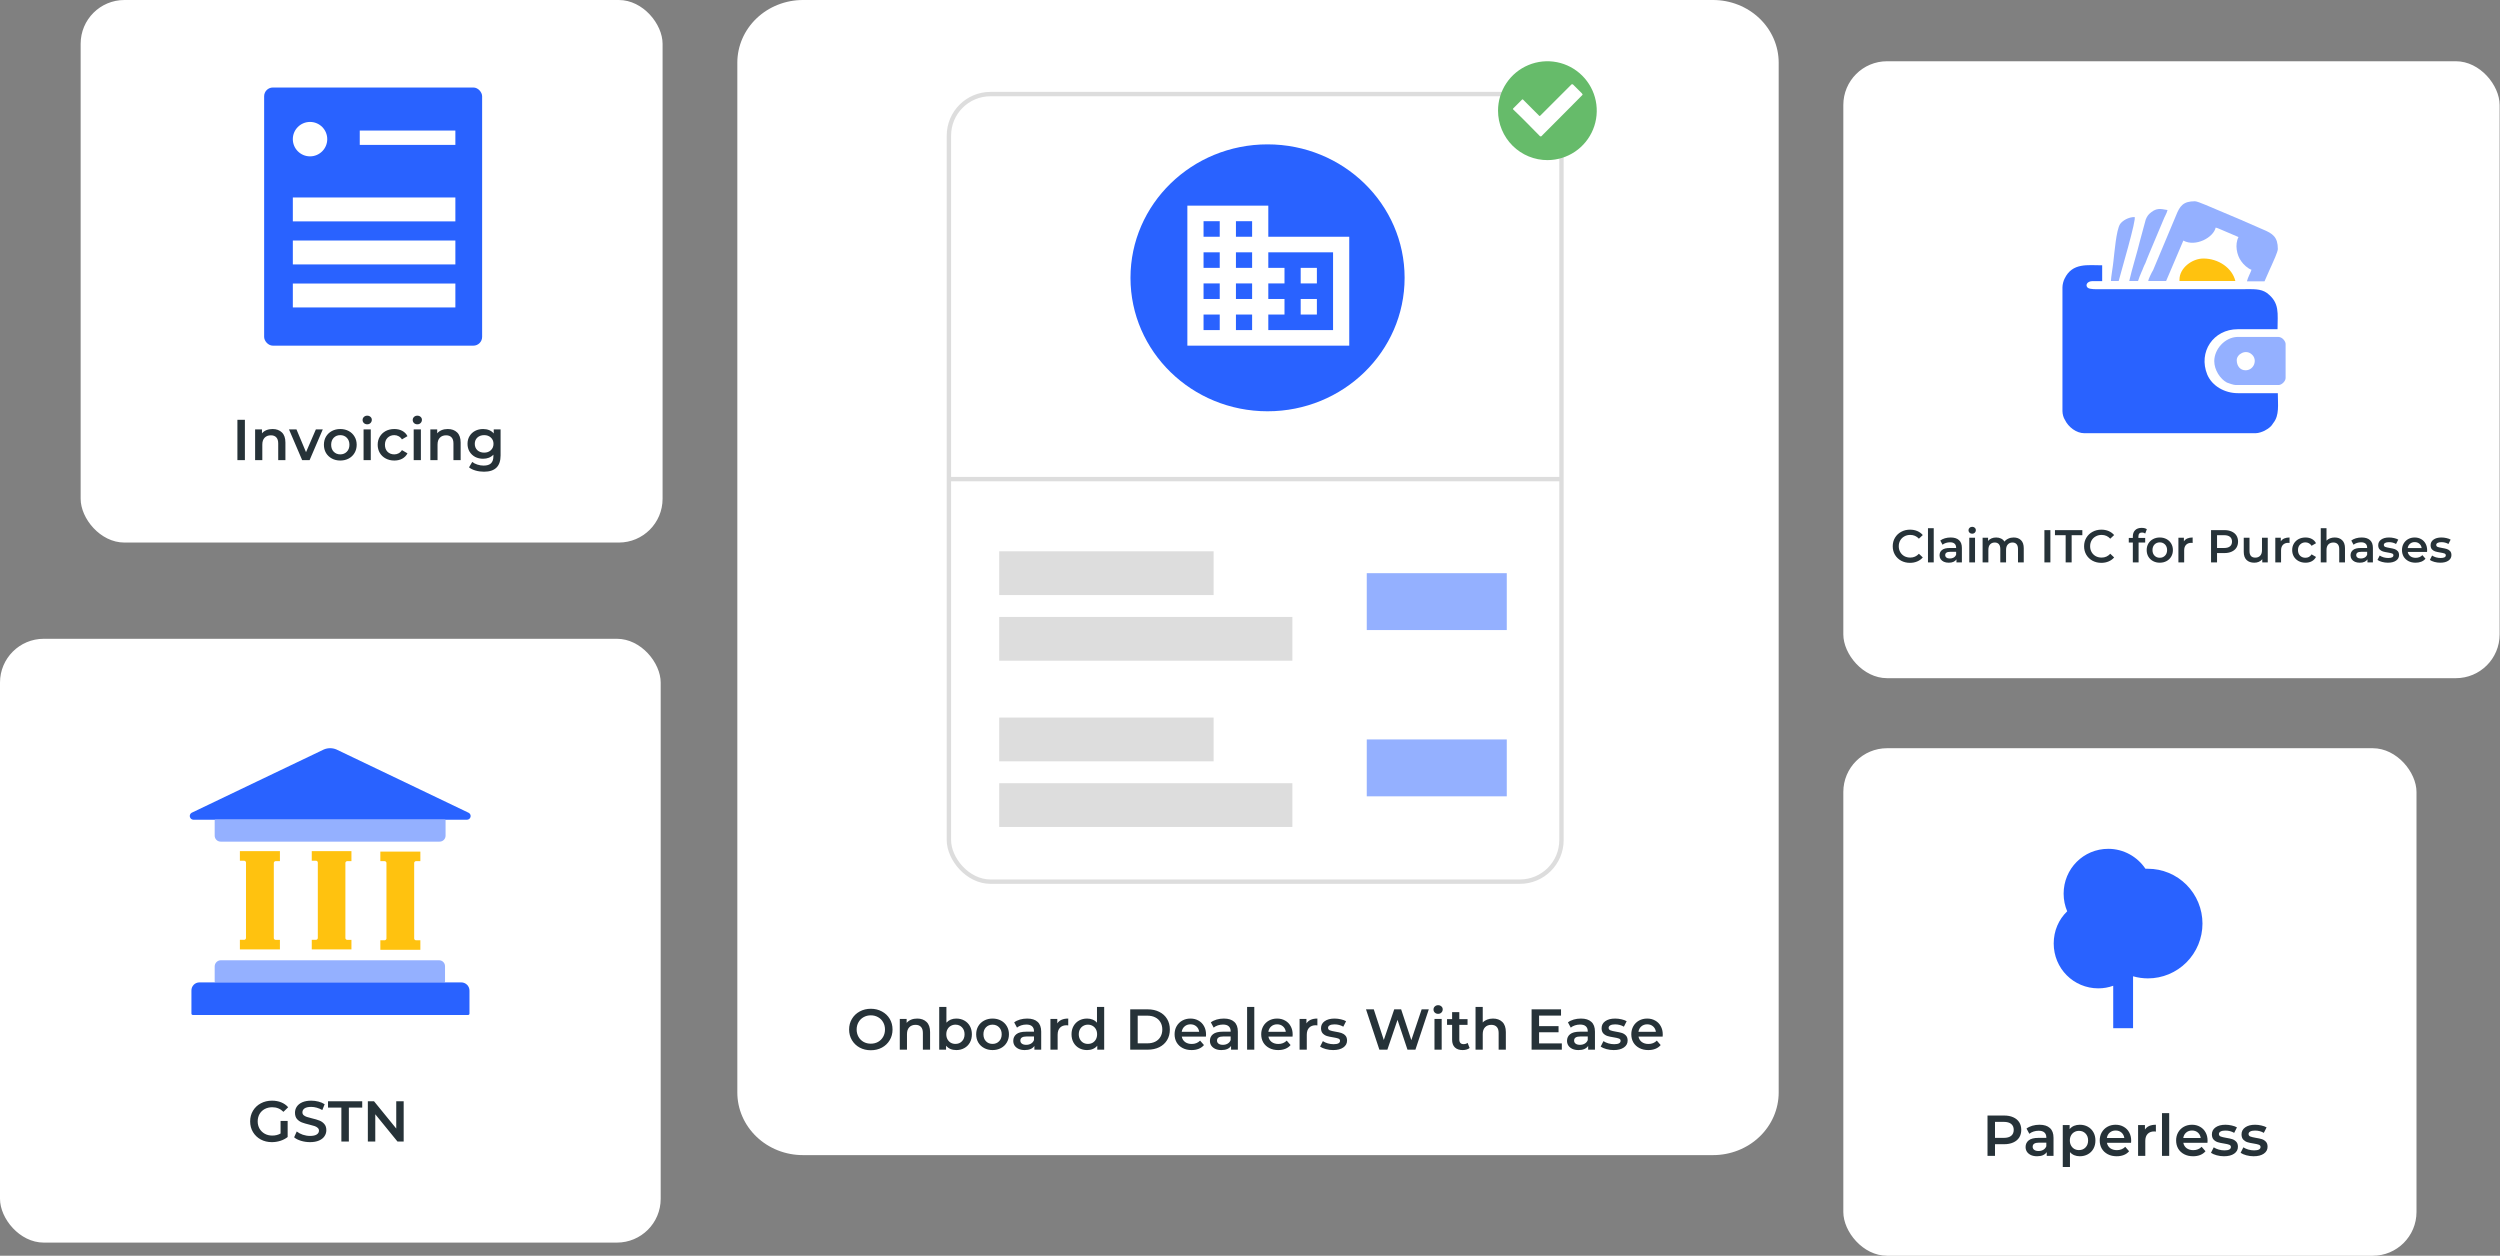 <svg width="217" height="109" viewBox="0 0 217 109" fill="none" xmlns="http://www.w3.org/2000/svg">
<rect x="0" y="0" width="217" height="109" fill="#808080" stroke="none"/>
<path d="M64 5.438C64.001 3.995 64.602 2.612 65.671 1.592C66.74 0.573 68.189 -4.01696e-07 69.7 0H148.694C150.204 0.001 151.652 0.574 152.72 1.594C153.788 2.613 154.389 3.996 154.39 5.438V94.827C154.39 96.269 153.79 97.652 152.722 98.672C151.653 99.692 150.205 100.264 148.694 100.264H69.7C68.952 100.265 68.211 100.125 67.519 99.852C66.828 99.579 66.199 99.178 65.67 98.673C65.141 98.168 64.721 97.569 64.434 96.909C64.147 96.249 64 95.541 64 94.827V5.438Z" fill="white"/>
<rect x="160" y="64.945" width="49.752" height="44.056" rx="3.798" fill="white"/>
<path d="M183.427 89.249V85.564C183.022 85.711 182.592 85.789 182.136 85.789C179.983 85.789 178.262 84.059 178.262 81.896C178.262 80.797 178.692 79.811 179.432 79.102C179.234 78.635 179.123 78.116 179.123 77.571C179.123 75.408 180.844 73.678 182.996 73.678C184.339 73.678 185.527 74.37 186.225 75.408C186.294 75.408 186.362 75.408 186.44 75.408C187.062 75.408 187.677 75.531 188.252 75.77C188.826 76.009 189.348 76.36 189.788 76.801C190.227 77.243 190.576 77.768 190.814 78.345C191.052 78.922 191.175 79.541 191.175 80.166C191.175 80.791 191.052 81.409 190.814 81.987C190.576 82.564 190.227 83.088 189.788 83.53C189.348 83.972 188.826 84.322 188.252 84.562C187.677 84.801 187.062 84.924 186.44 84.924C186.009 84.924 185.579 84.863 185.149 84.742V89.249H183.427Z" fill="#2962FF"/>
<rect y="55.447" width="57.348" height="52.411" rx="3.798" fill="white"/>
<path d="M28.107 65.056C28.28 64.982 28.467 64.943 28.655 64.943C28.844 64.943 29.031 64.982 29.204 65.056L35.279 67.962L40.678 70.549C40.742 70.581 40.794 70.635 40.824 70.701C40.854 70.766 40.86 70.841 40.843 70.911C40.825 70.981 40.785 71.043 40.727 71.087C40.67 71.131 40.599 71.154 40.527 71.152H16.784C16.714 71.15 16.646 71.125 16.591 71.081C16.537 71.037 16.498 70.976 16.481 70.907C16.464 70.839 16.47 70.767 16.497 70.703C16.524 70.638 16.572 70.584 16.633 70.549L22.032 67.962L28.107 65.056Z" fill="#2962FF"/>
<path d="M38.146 73.054H19.16C19.09 73.055 19.021 73.042 18.957 73.016C18.892 72.99 18.834 72.951 18.785 72.901C18.735 72.852 18.697 72.793 18.671 72.728C18.645 72.663 18.633 72.594 18.635 72.524V71.2C18.636 71.181 18.644 71.163 18.657 71.15C18.671 71.136 18.689 71.128 18.708 71.127H38.602C38.621 71.128 38.639 71.136 38.653 71.15C38.666 71.163 38.675 71.181 38.676 71.2V72.519C38.678 72.59 38.666 72.66 38.64 72.726C38.614 72.791 38.576 72.851 38.526 72.901C38.476 72.951 38.417 72.991 38.352 73.017C38.286 73.043 38.216 73.056 38.146 73.054V73.054Z" fill="#94B0FF"/>
<path d="M19.16 83.35H38.103C38.172 83.349 38.242 83.361 38.306 83.388C38.371 83.414 38.429 83.453 38.478 83.503C38.527 83.552 38.566 83.611 38.592 83.676C38.617 83.741 38.63 83.81 38.628 83.88V85.199C38.627 85.218 38.619 85.236 38.605 85.25C38.592 85.263 38.574 85.271 38.555 85.272H18.708C18.689 85.271 18.671 85.263 18.657 85.25C18.644 85.236 18.636 85.218 18.635 85.199V83.88C18.637 83.741 18.693 83.608 18.791 83.509C18.889 83.41 19.021 83.353 19.16 83.35Z" fill="#94B0FF"/>
<path d="M17.314 85.272H40.036C40.13 85.272 40.223 85.29 40.31 85.326C40.397 85.362 40.475 85.415 40.542 85.481C40.608 85.547 40.661 85.626 40.697 85.713C40.732 85.8 40.751 85.893 40.751 85.987V87.987C40.75 88.017 40.738 88.045 40.717 88.066C40.696 88.086 40.668 88.099 40.639 88.1H16.728C16.699 88.097 16.672 88.085 16.651 88.064C16.631 88.044 16.618 88.016 16.616 87.987V85.987C16.613 85.894 16.629 85.801 16.663 85.714C16.697 85.627 16.748 85.548 16.813 85.481C16.878 85.414 16.956 85.361 17.042 85.325C17.128 85.289 17.22 85.271 17.314 85.272V85.272Z" fill="#2962FF"/>
<path d="M24.297 74.713V73.881H20.822V74.713H21.201C21.24 74.716 21.277 74.733 21.304 74.76C21.332 74.788 21.349 74.825 21.352 74.864V81.425C21.349 81.464 21.332 81.501 21.304 81.529C21.277 81.556 21.24 81.573 21.201 81.576H20.822V82.408H24.297V81.58H23.918C23.879 81.577 23.842 81.561 23.814 81.533C23.787 81.505 23.77 81.469 23.767 81.43V74.898C23.77 74.859 23.787 74.823 23.814 74.795C23.842 74.767 23.879 74.75 23.918 74.747H24.297V74.713Z" fill="#FFC20F"/>
<path d="M30.505 74.713V73.881H27.061V74.713H27.435C27.474 74.715 27.512 74.731 27.539 74.759C27.567 74.787 27.584 74.824 27.586 74.864V81.425C27.583 81.464 27.566 81.501 27.538 81.529C27.511 81.556 27.474 81.573 27.435 81.576H27.061V82.408H30.505V81.58H30.13C30.091 81.577 30.055 81.561 30.027 81.533C29.999 81.505 29.982 81.469 29.98 81.43V74.898C29.982 74.859 29.999 74.823 30.027 74.795C30.055 74.767 30.091 74.75 30.13 74.747H30.505V74.713Z" fill="#FFC20F"/>
<path d="M36.488 74.748V73.92H33.014V74.748H33.393C33.432 74.751 33.469 74.767 33.496 74.795C33.524 74.823 33.541 74.859 33.544 74.898V81.464C33.541 81.503 33.524 81.54 33.496 81.568C33.469 81.595 33.432 81.612 33.393 81.615H33.014V82.443H36.488V81.615H36.101C36.062 81.612 36.025 81.595 35.998 81.568C35.97 81.54 35.953 81.503 35.95 81.464V74.898C35.953 74.859 35.97 74.823 35.998 74.795C36.025 74.767 36.062 74.751 36.101 74.748H36.488Z" fill="#FFC20F"/>
<path d="M24.353 97.298H24.968V98.693C24.788 98.836 24.578 98.946 24.338 99.023C24.098 99.1 23.852 99.138 23.598 99.138C23.241 99.138 22.92 99.061 22.633 98.908C22.346 98.751 22.122 98.536 21.958 98.263C21.795 97.99 21.713 97.681 21.713 97.338C21.713 96.995 21.795 96.686 21.958 96.413C22.122 96.14 22.346 95.926 22.633 95.773C22.923 95.616 23.248 95.538 23.608 95.538C23.901 95.538 24.168 95.586 24.408 95.683C24.648 95.78 24.85 95.921 25.013 96.108L24.603 96.508C24.337 96.241 24.015 96.108 23.638 96.108C23.392 96.108 23.172 96.16 22.978 96.263C22.788 96.366 22.638 96.511 22.528 96.698C22.422 96.885 22.368 97.098 22.368 97.338C22.368 97.571 22.422 97.781 22.528 97.968C22.638 98.155 22.788 98.301 22.978 98.408C23.172 98.515 23.39 98.568 23.633 98.568C23.907 98.568 24.146 98.508 24.353 98.388V97.298ZM26.91 99.138C26.64 99.138 26.379 99.1 26.125 99.023C25.875 98.946 25.677 98.845 25.53 98.718L25.756 98.213C25.899 98.326 26.074 98.42 26.28 98.493C26.491 98.563 26.701 98.598 26.91 98.598C27.171 98.598 27.364 98.556 27.491 98.473C27.62 98.39 27.686 98.28 27.686 98.143C27.686 98.043 27.649 97.961 27.576 97.898C27.506 97.831 27.416 97.78 27.305 97.743C27.195 97.706 27.046 97.665 26.855 97.618C26.589 97.555 26.372 97.491 26.206 97.428C26.042 97.365 25.901 97.266 25.78 97.133C25.664 96.996 25.605 96.813 25.605 96.583C25.605 96.39 25.657 96.215 25.761 96.058C25.867 95.898 26.026 95.771 26.235 95.678C26.449 95.585 26.709 95.538 27.015 95.538C27.229 95.538 27.439 95.565 27.645 95.618C27.852 95.671 28.03 95.748 28.18 95.848L27.976 96.353C27.822 96.263 27.662 96.195 27.495 96.148C27.329 96.101 27.167 96.078 27.011 96.078C26.754 96.078 26.562 96.121 26.436 96.208C26.312 96.295 26.25 96.41 26.25 96.553C26.25 96.653 26.285 96.735 26.355 96.798C26.429 96.861 26.52 96.911 26.631 96.948C26.741 96.985 26.89 97.026 27.081 97.073C27.34 97.133 27.554 97.196 27.721 97.263C27.887 97.326 28.029 97.425 28.145 97.558C28.265 97.691 28.326 97.871 28.326 98.098C28.326 98.291 28.272 98.466 28.166 98.623C28.062 98.78 27.904 98.905 27.691 98.998C27.477 99.091 27.217 99.138 26.91 99.138ZM29.631 96.138H28.471V95.588H31.441V96.138H30.281V99.088H29.631V96.138ZM35.039 95.588V99.088H34.504L32.574 96.718V99.088H31.929V95.588H32.464L34.394 97.958V95.588H35.039Z" fill="#263238"/>
<path d="M75.587 91.161C75.231 91.161 74.909 91.085 74.622 90.931C74.336 90.775 74.111 90.56 73.947 90.286C73.784 90.01 73.702 89.701 73.702 89.361C73.702 89.021 73.784 88.715 73.947 88.441C74.111 88.165 74.336 87.95 74.622 87.796C74.909 87.64 75.231 87.561 75.587 87.561C75.944 87.561 76.266 87.64 76.552 87.796C76.839 87.95 77.064 88.163 77.227 88.436C77.391 88.71 77.472 89.018 77.472 89.361C77.472 89.705 77.391 90.013 77.227 90.286C77.064 90.56 76.839 90.775 76.552 90.931C76.266 91.085 75.944 91.161 75.587 91.161ZM75.587 90.591C75.821 90.591 76.031 90.54 76.217 90.436C76.404 90.33 76.551 90.183 76.657 89.996C76.764 89.806 76.817 89.595 76.817 89.361C76.817 89.128 76.764 88.918 76.657 88.731C76.551 88.541 76.404 88.395 76.217 88.291C76.031 88.185 75.821 88.131 75.587 88.131C75.354 88.131 75.144 88.185 74.957 88.291C74.771 88.395 74.624 88.541 74.517 88.731C74.411 88.918 74.357 89.128 74.357 89.361C74.357 89.595 74.411 89.806 74.517 89.996C74.624 90.183 74.771 90.33 74.957 90.436C75.144 90.54 75.354 90.591 75.587 90.591ZM79.616 88.411C79.953 88.411 80.223 88.51 80.426 88.706C80.63 88.903 80.731 89.195 80.731 89.581V91.111H80.106V89.661C80.106 89.428 80.051 89.253 79.941 89.136C79.831 89.016 79.675 88.956 79.471 88.956C79.241 88.956 79.06 89.026 78.926 89.166C78.793 89.303 78.726 89.501 78.726 89.761V91.111H78.101V88.441H78.696V88.786C78.8 88.663 78.93 88.57 79.086 88.506C79.243 88.443 79.42 88.411 79.616 88.411ZM83.004 88.411C83.264 88.411 83.496 88.468 83.699 88.581C83.906 88.695 84.068 88.855 84.184 89.061C84.301 89.268 84.359 89.506 84.359 89.776C84.359 90.046 84.301 90.286 84.184 90.496C84.068 90.703 83.906 90.863 83.699 90.976C83.496 91.09 83.264 91.146 83.004 91.146C82.821 91.146 82.653 91.115 82.499 91.051C82.349 90.988 82.223 90.893 82.119 90.766V91.111H81.524V87.401H82.149V88.766C82.256 88.65 82.381 88.561 82.524 88.501C82.671 88.441 82.831 88.411 83.004 88.411ZM82.934 90.611C83.164 90.611 83.353 90.535 83.499 90.381C83.649 90.228 83.724 90.026 83.724 89.776C83.724 89.526 83.649 89.325 83.499 89.171C83.353 89.018 83.164 88.941 82.934 88.941C82.784 88.941 82.649 88.976 82.529 89.046C82.409 89.113 82.314 89.21 82.244 89.336C82.174 89.463 82.139 89.61 82.139 89.776C82.139 89.943 82.174 90.09 82.244 90.216C82.314 90.343 82.409 90.441 82.529 90.511C82.649 90.578 82.784 90.611 82.934 90.611ZM86.152 91.146C85.882 91.146 85.639 91.088 85.422 90.971C85.205 90.855 85.035 90.693 84.912 90.486C84.792 90.276 84.732 90.04 84.732 89.776C84.732 89.513 84.792 89.278 84.912 89.071C85.035 88.865 85.205 88.703 85.422 88.586C85.639 88.47 85.882 88.411 86.152 88.411C86.425 88.411 86.67 88.47 86.887 88.586C87.104 88.703 87.272 88.865 87.392 89.071C87.515 89.278 87.577 89.513 87.577 89.776C87.577 90.04 87.515 90.276 87.392 90.486C87.272 90.693 87.104 90.855 86.887 90.971C86.67 91.088 86.425 91.146 86.152 91.146ZM86.152 90.611C86.382 90.611 86.572 90.535 86.722 90.381C86.872 90.228 86.947 90.026 86.947 89.776C86.947 89.526 86.872 89.325 86.722 89.171C86.572 89.018 86.382 88.941 86.152 88.941C85.922 88.941 85.732 89.018 85.582 89.171C85.435 89.325 85.362 89.526 85.362 89.776C85.362 90.026 85.435 90.228 85.582 90.381C85.732 90.535 85.922 90.611 86.152 90.611ZM89.16 88.411C89.554 88.411 89.854 88.506 90.061 88.696C90.27 88.883 90.376 89.166 90.376 89.546V91.111H89.785V90.786C89.709 90.903 89.599 90.993 89.456 91.056C89.316 91.116 89.145 91.146 88.945 91.146C88.746 91.146 88.57 91.113 88.421 91.046C88.27 90.976 88.154 90.881 88.07 90.761C87.99 90.638 87.951 90.5 87.951 90.346C87.951 90.106 88.039 89.915 88.216 89.771C88.395 89.625 88.677 89.551 89.061 89.551H89.751V89.511C89.751 89.325 89.694 89.181 89.581 89.081C89.471 88.981 89.305 88.931 89.085 88.931C88.936 88.931 88.787 88.955 88.641 89.001C88.497 89.048 88.376 89.113 88.275 89.196L88.031 88.741C88.171 88.635 88.339 88.553 88.535 88.496C88.732 88.44 88.941 88.411 89.16 88.411ZM89.076 90.691C89.232 90.691 89.371 90.656 89.49 90.586C89.614 90.513 89.701 90.41 89.751 90.276V89.966H89.106C88.746 89.966 88.566 90.085 88.566 90.321C88.566 90.435 88.611 90.525 88.701 90.591C88.79 90.658 88.915 90.691 89.076 90.691ZM91.773 88.831C91.953 88.551 92.269 88.411 92.723 88.411V89.006C92.669 88.996 92.621 88.991 92.578 88.991C92.334 88.991 92.144 89.063 92.008 89.206C91.871 89.346 91.803 89.55 91.803 89.816V91.111H91.178V88.441H91.773V88.831ZM95.843 87.401V91.111H95.243V90.766C95.14 90.893 95.012 90.988 94.858 91.051C94.708 91.115 94.542 91.146 94.358 91.146C94.102 91.146 93.87 91.09 93.663 90.976C93.46 90.863 93.3 90.703 93.183 90.496C93.067 90.286 93.008 90.046 93.008 89.776C93.008 89.506 93.067 89.268 93.183 89.061C93.3 88.855 93.46 88.695 93.663 88.581C93.87 88.468 94.102 88.411 94.358 88.411C94.535 88.411 94.697 88.441 94.843 88.501C94.99 88.561 95.115 88.651 95.218 88.771V87.401H95.843ZM94.433 90.611C94.583 90.611 94.718 90.578 94.838 90.511C94.958 90.441 95.053 90.343 95.123 90.216C95.193 90.09 95.228 89.943 95.228 89.776C95.228 89.61 95.193 89.463 95.123 89.336C95.053 89.21 94.958 89.113 94.838 89.046C94.718 88.976 94.583 88.941 94.433 88.941C94.283 88.941 94.148 88.976 94.028 89.046C93.908 89.113 93.813 89.21 93.743 89.336C93.673 89.463 93.638 89.61 93.638 89.776C93.638 89.943 93.673 90.09 93.743 90.216C93.813 90.343 93.908 90.441 94.028 90.511C94.148 90.578 94.283 90.611 94.433 90.611ZM98.103 87.611H99.633C100.006 87.611 100.338 87.685 100.628 87.831C100.918 87.975 101.143 88.18 101.303 88.446C101.463 88.71 101.543 89.015 101.543 89.361C101.543 89.708 101.463 90.015 101.303 90.281C101.143 90.545 100.918 90.75 100.628 90.896C100.338 91.04 100.006 91.111 99.633 91.111H98.103V87.611ZM99.603 90.561C99.859 90.561 100.084 90.513 100.278 90.416C100.474 90.316 100.624 90.176 100.728 89.996C100.834 89.813 100.888 89.601 100.888 89.361C100.888 89.121 100.834 88.911 100.728 88.731C100.624 88.548 100.474 88.408 100.278 88.311C100.084 88.211 99.859 88.161 99.603 88.161H98.753V90.561H99.603ZM104.684 89.791C104.684 89.835 104.68 89.896 104.674 89.976H102.579C102.615 90.173 102.71 90.33 102.864 90.446C103.02 90.56 103.214 90.616 103.444 90.616C103.737 90.616 103.979 90.52 104.169 90.326L104.504 90.711C104.384 90.855 104.232 90.963 104.049 91.036C103.865 91.11 103.659 91.146 103.429 91.146C103.135 91.146 102.877 91.088 102.654 90.971C102.43 90.855 102.257 90.693 102.134 90.486C102.014 90.276 101.954 90.04 101.954 89.776C101.954 89.516 102.012 89.283 102.129 89.076C102.249 88.866 102.414 88.703 102.624 88.586C102.834 88.47 103.07 88.411 103.334 88.411C103.594 88.411 103.825 88.47 104.029 88.586C104.235 88.7 104.395 88.861 104.509 89.071C104.625 89.278 104.684 89.518 104.684 89.791ZM103.334 88.911C103.134 88.911 102.964 88.971 102.824 89.091C102.687 89.208 102.604 89.365 102.574 89.561H104.089C104.062 89.368 103.98 89.211 103.844 89.091C103.707 88.971 103.537 88.911 103.334 88.911ZM106.231 88.411C106.624 88.411 106.924 88.506 107.131 88.696C107.341 88.883 107.446 89.166 107.446 89.546V91.111H106.856V90.786C106.779 90.903 106.669 90.993 106.526 91.056C106.386 91.116 106.216 91.146 106.016 91.146C105.816 91.146 105.641 91.113 105.491 91.046C105.341 90.976 105.224 90.881 105.141 90.761C105.061 90.638 105.021 90.5 105.021 90.346C105.021 90.106 105.109 89.915 105.286 89.771C105.466 89.625 105.747 89.551 106.131 89.551H106.821V89.511C106.821 89.325 106.764 89.181 106.651 89.081C106.541 88.981 106.376 88.931 106.156 88.931C106.006 88.931 105.857 88.955 105.711 89.001C105.567 89.048 105.446 89.113 105.346 89.196L105.101 88.741C105.241 88.635 105.409 88.553 105.606 88.496C105.802 88.44 106.011 88.411 106.231 88.411ZM106.146 90.691C106.302 90.691 106.441 90.656 106.561 90.586C106.684 90.513 106.771 90.41 106.821 90.276V89.966H106.176C105.816 89.966 105.636 90.085 105.636 90.321C105.636 90.435 105.681 90.525 105.771 90.591C105.861 90.658 105.986 90.691 106.146 90.691ZM108.248 87.401H108.873V91.111H108.248V87.401ZM112.203 89.791C112.203 89.835 112.2 89.896 112.193 89.976H110.098C110.135 90.173 110.23 90.33 110.383 90.446C110.54 90.56 110.733 90.616 110.963 90.616C111.257 90.616 111.498 90.52 111.688 90.326L112.023 90.711C111.903 90.855 111.752 90.963 111.568 91.036C111.385 91.11 111.178 91.146 110.948 91.146C110.655 91.146 110.397 91.088 110.173 90.971C109.95 90.855 109.777 90.693 109.653 90.486C109.533 90.276 109.473 90.04 109.473 89.776C109.473 89.516 109.532 89.283 109.648 89.076C109.768 88.866 109.933 88.703 110.143 88.586C110.353 88.47 110.59 88.411 110.853 88.411C111.113 88.411 111.345 88.47 111.548 88.586C111.755 88.7 111.915 88.861 112.028 89.071C112.145 89.278 112.203 89.518 112.203 89.791ZM110.853 88.911C110.653 88.911 110.483 88.971 110.343 89.091C110.207 89.208 110.123 89.365 110.093 89.561H111.608C111.582 89.368 111.5 89.211 111.363 89.091C111.227 88.971 111.057 88.911 110.853 88.911ZM113.399 88.831C113.579 88.551 113.895 88.411 114.349 88.411V89.006C114.295 88.996 114.247 88.991 114.204 88.991C113.96 88.991 113.77 89.063 113.634 89.206C113.497 89.346 113.429 89.55 113.429 89.816V91.111H112.804V88.441H113.399V88.831ZM115.714 91.146C115.497 91.146 115.285 91.118 115.079 91.061C114.872 91.005 114.707 90.933 114.584 90.846L114.824 90.371C114.944 90.451 115.087 90.516 115.254 90.566C115.424 90.613 115.59 90.636 115.754 90.636C116.127 90.636 116.314 90.538 116.314 90.341C116.314 90.248 116.265 90.183 116.169 90.146C116.075 90.11 115.924 90.075 115.714 90.041C115.494 90.008 115.314 89.97 115.174 89.926C115.037 89.883 114.917 89.808 114.814 89.701C114.714 89.591 114.664 89.44 114.664 89.246C114.664 88.993 114.769 88.791 114.979 88.641C115.192 88.488 115.479 88.411 115.839 88.411C116.022 88.411 116.205 88.433 116.389 88.476C116.572 88.516 116.722 88.571 116.839 88.641L116.599 89.116C116.372 88.983 116.117 88.916 115.834 88.916C115.65 88.916 115.51 88.945 115.414 89.001C115.32 89.055 115.274 89.126 115.274 89.216C115.274 89.316 115.324 89.388 115.424 89.431C115.527 89.471 115.685 89.51 115.899 89.546C116.112 89.58 116.287 89.618 116.424 89.661C116.56 89.705 116.677 89.778 116.774 89.881C116.874 89.985 116.924 90.131 116.924 90.321C116.924 90.571 116.815 90.771 116.599 90.921C116.382 91.071 116.087 91.146 115.714 91.146ZM124.019 87.611L122.859 91.111H122.169L121.304 88.521L120.424 91.111H119.729L118.569 87.611H119.244L120.114 90.271L121.019 87.611H121.619L122.504 90.286L123.399 87.611H124.019ZM124.513 88.441H125.138V91.111H124.513V88.441ZM124.828 88.001C124.714 88.001 124.619 87.966 124.543 87.896C124.466 87.823 124.428 87.733 124.428 87.626C124.428 87.52 124.466 87.431 124.543 87.361C124.619 87.288 124.714 87.251 124.828 87.251C124.941 87.251 125.036 87.286 125.113 87.356C125.189 87.423 125.228 87.508 125.228 87.611C125.228 87.721 125.189 87.815 125.113 87.891C125.039 87.965 124.944 88.001 124.828 88.001ZM127.563 90.966C127.49 91.026 127.4 91.071 127.293 91.101C127.19 91.131 127.08 91.146 126.963 91.146C126.67 91.146 126.443 91.07 126.283 90.916C126.123 90.763 126.043 90.54 126.043 90.246V88.961H125.603V88.461H126.043V87.851H126.668V88.461H127.383V88.961H126.668V90.231C126.668 90.361 126.7 90.461 126.763 90.531C126.826 90.598 126.918 90.631 127.038 90.631C127.178 90.631 127.295 90.595 127.388 90.521L127.563 90.966ZM129.592 88.411C129.929 88.411 130.199 88.51 130.402 88.706C130.605 88.903 130.707 89.195 130.707 89.581V91.111H130.082V89.661C130.082 89.428 130.027 89.253 129.917 89.136C129.807 89.016 129.65 88.956 129.447 88.956C129.217 88.956 129.035 89.026 128.902 89.166C128.769 89.303 128.702 89.501 128.702 89.761V91.111H128.077V87.401H128.702V88.751C128.805 88.641 128.932 88.558 129.082 88.501C129.235 88.441 129.405 88.411 129.592 88.411ZM135.567 90.566V91.111H132.942V87.611H135.497V88.156H133.592V89.066H135.282V89.601H133.592V90.566H135.567ZM137.227 88.411C137.62 88.411 137.92 88.506 138.127 88.696C138.337 88.883 138.442 89.166 138.442 89.546V91.111H137.852V90.786C137.775 90.903 137.665 90.993 137.522 91.056C137.382 91.116 137.212 91.146 137.012 91.146C136.812 91.146 136.637 91.113 136.487 91.046C136.337 90.976 136.22 90.881 136.137 90.761C136.057 90.638 136.017 90.5 136.017 90.346C136.017 90.106 136.105 89.915 136.282 89.771C136.462 89.625 136.744 89.551 137.127 89.551H137.817V89.511C137.817 89.325 137.76 89.181 137.647 89.081C137.537 88.981 137.372 88.931 137.152 88.931C137.002 88.931 136.854 88.955 136.707 89.001C136.564 89.048 136.442 89.113 136.342 89.196L136.097 88.741C136.237 88.635 136.405 88.553 136.602 88.496C136.799 88.44 137.007 88.411 137.227 88.411ZM137.142 90.691C137.299 90.691 137.437 90.656 137.557 90.586C137.68 90.513 137.767 90.41 137.817 90.276V89.966H137.172C136.812 89.966 136.632 90.085 136.632 90.321C136.632 90.435 136.677 90.525 136.767 90.591C136.857 90.658 136.982 90.691 137.142 90.691ZM140.069 91.146C139.852 91.146 139.641 91.118 139.434 91.061C139.227 91.005 139.062 90.933 138.939 90.846L139.179 90.371C139.299 90.451 139.442 90.516 139.609 90.566C139.779 90.613 139.946 90.636 140.109 90.636C140.482 90.636 140.669 90.538 140.669 90.341C140.669 90.248 140.621 90.183 140.524 90.146C140.431 90.11 140.279 90.075 140.069 90.041C139.849 90.008 139.669 89.97 139.529 89.926C139.392 89.883 139.272 89.808 139.169 89.701C139.069 89.591 139.019 89.44 139.019 89.246C139.019 88.993 139.124 88.791 139.334 88.641C139.547 88.488 139.834 88.411 140.194 88.411C140.377 88.411 140.561 88.433 140.744 88.476C140.927 88.516 141.077 88.571 141.194 88.641L140.954 89.116C140.727 88.983 140.472 88.916 140.189 88.916C140.006 88.916 139.866 88.945 139.769 89.001C139.676 89.055 139.629 89.126 139.629 89.216C139.629 89.316 139.679 89.388 139.779 89.431C139.882 89.471 140.041 89.51 140.254 89.546C140.467 89.58 140.642 89.618 140.779 89.661C140.916 89.705 141.032 89.778 141.129 89.881C141.229 89.985 141.279 90.131 141.279 90.321C141.279 90.571 141.171 90.771 140.954 90.921C140.737 91.071 140.442 91.146 140.069 91.146ZM144.327 89.791C144.327 89.835 144.324 89.896 144.317 89.976H142.222C142.259 90.173 142.354 90.33 142.507 90.446C142.664 90.56 142.857 90.616 143.087 90.616C143.381 90.616 143.622 90.52 143.812 90.326L144.147 90.711C144.027 90.855 143.876 90.963 143.692 91.036C143.509 91.11 143.302 91.146 143.072 91.146C142.779 91.146 142.521 91.088 142.297 90.971C142.074 90.855 141.901 90.693 141.777 90.486C141.657 90.276 141.597 90.04 141.597 89.776C141.597 89.516 141.656 89.283 141.772 89.076C141.892 88.866 142.057 88.703 142.267 88.586C142.477 88.47 142.714 88.411 142.977 88.411C143.237 88.411 143.469 88.47 143.672 88.586C143.879 88.7 144.039 88.861 144.152 89.071C144.269 89.278 144.327 89.518 144.327 89.791ZM142.977 88.911C142.777 88.911 142.607 88.971 142.467 89.091C142.331 89.208 142.247 89.365 142.217 89.561H143.732C143.706 89.368 143.624 89.211 143.487 89.091C143.351 88.971 143.181 88.911 142.977 88.911Z" fill="#263238"/>
<rect x="7" width="50.512" height="47.094" rx="3.798" fill="white"/>
<rect x="22.927" y="7.596" width="18.922" height="22.408" rx="0.76" fill="#2962FF"/>
<circle cx="26.911" cy="12.078" r="1.494" fill="white"/>
<rect x="31.227" y="11.332" width="8.299" height="1.245" fill="white"/>
<rect x="25.418" y="17.141" width="14.108" height="2.075" fill="white"/>
<rect x="25.418" y="20.877" width="14.108" height="2.075" fill="white"/>
<rect x="25.418" y="24.611" width="14.108" height="2.075" fill="white"/>
<path d="M20.607 36.44H21.257V39.94H20.607V36.44ZM23.659 37.239C23.996 37.239 24.266 37.338 24.469 37.535C24.672 37.731 24.774 38.023 24.774 38.41V39.94H24.149V38.489C24.149 38.256 24.094 38.081 23.984 37.965C23.874 37.844 23.717 37.785 23.514 37.785C23.284 37.785 23.102 37.855 22.969 37.995C22.836 38.131 22.769 38.33 22.769 38.59V39.94H22.144V37.27H22.739V37.614C22.842 37.491 22.972 37.398 23.129 37.334C23.286 37.271 23.462 37.239 23.659 37.239ZM28.018 37.27L26.873 39.94H26.228L25.083 37.27H25.733L26.563 39.249L27.418 37.27H28.018ZM29.535 39.974C29.265 39.974 29.022 39.916 28.805 39.8C28.589 39.683 28.419 39.521 28.295 39.315C28.175 39.105 28.115 38.868 28.115 38.605C28.115 38.341 28.175 38.106 28.295 37.9C28.419 37.693 28.589 37.531 28.805 37.414C29.022 37.298 29.265 37.239 29.535 37.239C29.809 37.239 30.054 37.298 30.27 37.414C30.487 37.531 30.655 37.693 30.775 37.9C30.899 38.106 30.96 38.341 30.96 38.605C30.96 38.868 30.899 39.105 30.775 39.315C30.655 39.521 30.487 39.683 30.27 39.8C30.054 39.916 29.809 39.974 29.535 39.974ZM29.535 39.44C29.765 39.44 29.955 39.363 30.105 39.209C30.255 39.056 30.33 38.855 30.33 38.605C30.33 38.355 30.255 38.153 30.105 37.999C29.955 37.846 29.765 37.77 29.535 37.77C29.305 37.77 29.115 37.846 28.965 37.999C28.819 38.153 28.745 38.355 28.745 38.605C28.745 38.855 28.819 39.056 28.965 39.209C29.115 39.363 29.305 39.44 29.535 39.44ZM31.558 37.27H32.183V39.94H31.558V37.27ZM31.873 36.83C31.76 36.83 31.665 36.794 31.588 36.724C31.511 36.651 31.473 36.561 31.473 36.455C31.473 36.348 31.511 36.26 31.588 36.19C31.665 36.116 31.76 36.08 31.873 36.08C31.986 36.08 32.081 36.114 32.158 36.184C32.235 36.251 32.273 36.336 32.273 36.44C32.273 36.55 32.235 36.643 32.158 36.719C32.085 36.793 31.99 36.83 31.873 36.83ZM34.228 39.974C33.952 39.974 33.703 39.916 33.483 39.8C33.263 39.683 33.092 39.521 32.968 39.315C32.845 39.105 32.783 38.868 32.783 38.605C32.783 38.341 32.845 38.106 32.968 37.9C33.092 37.693 33.262 37.531 33.478 37.414C33.698 37.298 33.948 37.239 34.228 37.239C34.492 37.239 34.722 37.293 34.918 37.4C35.118 37.506 35.268 37.66 35.368 37.859L34.888 38.139C34.812 38.016 34.715 37.925 34.598 37.864C34.485 37.801 34.36 37.77 34.223 37.77C33.99 37.77 33.797 37.846 33.643 37.999C33.49 38.15 33.413 38.351 33.413 38.605C33.413 38.858 33.488 39.061 33.638 39.215C33.792 39.364 33.987 39.44 34.223 39.44C34.36 39.44 34.485 39.41 34.598 39.349C34.715 39.286 34.812 39.193 34.888 39.069L35.368 39.349C35.265 39.55 35.113 39.705 34.913 39.815C34.717 39.921 34.488 39.974 34.228 39.974ZM35.908 37.27H36.533V39.94H35.908V37.27ZM36.224 36.83C36.11 36.83 36.015 36.794 35.938 36.724C35.862 36.651 35.824 36.561 35.824 36.455C35.824 36.348 35.862 36.26 35.938 36.19C36.015 36.116 36.11 36.08 36.224 36.08C36.337 36.08 36.432 36.114 36.508 36.184C36.585 36.251 36.623 36.336 36.623 36.44C36.623 36.55 36.585 36.643 36.508 36.719C36.435 36.793 36.34 36.83 36.224 36.83ZM38.869 37.239C39.206 37.239 39.475 37.338 39.679 37.535C39.882 37.731 39.984 38.023 39.984 38.41V39.94H39.359V38.489C39.359 38.256 39.304 38.081 39.194 37.965C39.084 37.844 38.927 37.785 38.724 37.785C38.494 37.785 38.312 37.855 38.179 37.995C38.045 38.131 37.979 38.33 37.979 38.59V39.94H37.354V37.27H37.949V37.614C38.052 37.491 38.182 37.398 38.339 37.334C38.495 37.271 38.672 37.239 38.869 37.239ZM43.451 37.27V39.535C43.451 40.474 42.971 40.944 42.011 40.944C41.754 40.944 41.511 40.911 41.281 40.844C41.051 40.781 40.861 40.688 40.711 40.565L40.991 40.094C41.108 40.191 41.254 40.268 41.431 40.325C41.611 40.385 41.793 40.414 41.976 40.414C42.269 40.414 42.484 40.348 42.621 40.215C42.758 40.081 42.826 39.878 42.826 39.605V39.465C42.719 39.581 42.589 39.669 42.436 39.73C42.283 39.789 42.114 39.819 41.931 39.819C41.678 39.819 41.448 39.766 41.241 39.66C41.038 39.55 40.876 39.396 40.756 39.2C40.639 39.003 40.581 38.778 40.581 38.525C40.581 38.271 40.639 38.048 40.756 37.855C40.876 37.658 41.038 37.506 41.241 37.4C41.448 37.293 41.678 37.239 41.931 37.239C42.124 37.239 42.299 37.271 42.456 37.334C42.616 37.398 42.749 37.495 42.856 37.624V37.27H43.451ZM42.026 39.289C42.263 39.289 42.456 39.219 42.606 39.08C42.759 38.936 42.836 38.751 42.836 38.525C42.836 38.301 42.759 38.12 42.606 37.98C42.456 37.84 42.263 37.77 42.026 37.77C41.786 37.77 41.589 37.84 41.436 37.98C41.286 38.12 41.211 38.301 41.211 38.525C41.211 38.751 41.286 38.936 41.436 39.08C41.589 39.219 41.786 39.289 42.026 39.289Z" fill="#263238"/>
<rect x="82.365" y="8.166" width="53.171" height="68.362" rx="3.608" stroke="#DDDDDD" stroke-width="0.38"/>
<ellipse cx="110.023" cy="24.115" rx="11.897" ry="11.584" fill="#2962FF"/>
<path d="M114.305 25.952H112.9V27.302H114.305V25.952ZM114.305 23.251H112.9V24.601H114.305V23.251ZM115.71 28.652H110.089V27.302H111.494V25.952H110.089V24.601H111.494V23.251H110.089V21.901H115.71V28.652ZM108.684 20.55H107.279V19.2H108.684V20.55ZM108.684 23.251H107.279V21.901H108.684V23.251ZM108.684 25.952H107.279V24.601H108.684V25.952ZM108.684 28.652H107.279V27.302H108.684V28.652ZM105.873 20.55H104.468V19.2H105.873V20.55ZM105.873 23.251H104.468V21.901H105.873V23.251ZM105.873 25.952H104.468V24.601H105.873V25.952ZM105.873 28.652H104.468V27.302H105.873V28.652ZM110.089 20.55V17.85H103.063V30.003H117.115V20.55H110.089Z" fill="white"/>
<path d="M134.34 13.898C135.187 13.893 136.012 13.637 136.714 13.162C137.415 12.687 137.96 12.015 138.28 11.231C138.6 10.447 138.682 9.585 138.513 8.754C138.345 7.923 137.935 7.161 137.334 6.564C136.734 5.966 135.971 5.56 135.14 5.397C134.31 5.234 133.449 5.32 132.668 5.646C131.887 5.971 131.219 6.521 130.749 7.226C130.279 7.931 130.029 8.76 130.029 9.607C130.029 10.173 130.141 10.733 130.359 11.255C130.576 11.777 130.894 12.251 131.294 12.649C131.695 13.048 132.17 13.364 132.693 13.578C133.216 13.792 133.775 13.901 134.34 13.898V13.898Z" fill="#66BB6A"/>
<path d="M137.378 8.218C137.378 8.227 137.374 8.236 137.368 8.242C137.362 8.248 137.353 8.252 137.344 8.252L135.957 9.652L133.798 11.818C133.764 11.852 133.73 11.852 133.666 11.818C132.912 11.063 132.158 10.267 131.352 9.509C131.344 9.503 131.338 9.495 131.333 9.486C131.329 9.477 131.327 9.468 131.327 9.458C131.327 9.448 131.329 9.438 131.333 9.429C131.338 9.421 131.344 9.413 131.352 9.407L132.106 8.652C132.112 8.644 132.119 8.638 132.128 8.634C132.137 8.629 132.147 8.627 132.156 8.627C132.166 8.627 132.176 8.629 132.185 8.634C132.194 8.638 132.201 8.644 132.207 8.652C132.667 9.116 133.131 9.577 133.594 10.041C133.6 10.048 133.608 10.054 133.616 10.058C133.625 10.062 133.634 10.064 133.643 10.064C133.652 10.064 133.662 10.062 133.67 10.058C133.679 10.054 133.686 10.048 133.692 10.041L136.402 7.331C136.436 7.301 136.47 7.301 136.534 7.331L137.329 8.124C137.344 8.188 137.344 8.188 137.378 8.218Z" fill="white"/>
<rect x="160" y="5.316" width="56.968" height="53.55" rx="3.798" fill="white"/>
<path d="M165.785 48.855C165.503 48.855 165.247 48.793 165.017 48.67C164.791 48.545 164.612 48.373 164.481 48.154C164.353 47.936 164.289 47.689 164.289 47.414C164.289 47.14 164.355 46.893 164.485 46.675C164.616 46.456 164.795 46.285 165.021 46.163C165.251 46.037 165.507 45.974 165.789 45.974C166.019 45.974 166.228 46.014 166.417 46.094C166.607 46.175 166.767 46.291 166.897 46.443L166.561 46.758C166.359 46.54 166.109 46.431 165.813 46.431C165.621 46.431 165.449 46.473 165.297 46.559C165.145 46.641 165.027 46.757 164.941 46.907C164.856 47.056 164.813 47.225 164.813 47.414C164.813 47.604 164.856 47.773 164.941 47.922C165.027 48.072 165.145 48.189 165.297 48.275C165.449 48.357 165.621 48.398 165.813 48.398C166.109 48.398 166.359 48.288 166.561 48.066L166.897 48.386C166.767 48.538 166.605 48.654 166.413 48.734C166.224 48.815 166.015 48.855 165.785 48.855ZM167.348 45.846H167.848V48.815H167.348V45.846ZM169.32 46.654C169.634 46.654 169.874 46.73 170.04 46.883C170.208 47.032 170.292 47.258 170.292 47.562V48.815H169.82V48.554C169.758 48.648 169.67 48.72 169.556 48.77C169.444 48.819 169.308 48.843 169.148 48.843C168.988 48.843 168.848 48.816 168.728 48.763C168.608 48.706 168.514 48.63 168.448 48.535C168.384 48.436 168.352 48.325 168.352 48.203C168.352 48.011 168.422 47.857 168.564 47.742C168.708 47.625 168.933 47.566 169.24 47.566H169.792V47.535C169.792 47.385 169.746 47.27 169.656 47.191C169.568 47.111 169.436 47.071 169.26 47.071C169.14 47.071 169.021 47.089 168.904 47.127C168.789 47.164 168.692 47.216 168.612 47.282L168.416 46.919C168.528 46.833 168.662 46.768 168.82 46.722C168.977 46.677 169.144 46.654 169.32 46.654ZM169.252 48.478C169.377 48.478 169.488 48.45 169.584 48.395C169.682 48.336 169.752 48.253 169.792 48.147V47.898H169.276C168.988 47.898 168.844 47.993 168.844 48.182C168.844 48.273 168.88 48.345 168.952 48.398C169.024 48.452 169.124 48.478 169.252 48.478ZM170.933 46.678H171.433V48.815H170.933V46.678ZM171.185 46.327C171.095 46.327 171.019 46.298 170.957 46.242C170.896 46.184 170.865 46.112 170.865 46.026C170.865 45.941 170.896 45.87 170.957 45.815C171.019 45.756 171.095 45.727 171.185 45.727C171.276 45.727 171.352 45.755 171.413 45.81C171.475 45.864 171.505 45.932 171.505 46.014C171.505 46.102 171.475 46.177 171.413 46.239C171.355 46.297 171.279 46.327 171.185 46.327ZM174.786 46.654C175.055 46.654 175.268 46.733 175.426 46.891C175.583 47.045 175.662 47.279 175.662 47.59V48.815H175.162V47.654C175.162 47.468 175.12 47.328 175.038 47.234C174.955 47.139 174.836 47.09 174.682 47.09C174.514 47.09 174.379 47.147 174.278 47.258C174.176 47.368 174.126 47.525 174.126 47.73V48.815H173.626V47.654C173.626 47.468 173.584 47.328 173.502 47.234C173.419 47.139 173.3 47.09 173.146 47.09C172.975 47.09 172.839 47.145 172.738 47.255C172.639 47.364 172.59 47.523 172.59 47.73V48.815H172.09V46.678H172.566V46.95C172.646 46.855 172.746 46.781 172.866 46.73C172.986 46.68 173.119 46.654 173.266 46.654C173.426 46.654 173.567 46.685 173.69 46.746C173.815 46.805 173.914 46.893 173.986 47.011C174.074 46.898 174.187 46.812 174.326 46.751C174.464 46.687 174.618 46.654 174.786 46.654ZM177.454 46.014H177.974V48.815H177.454V46.014ZM179.299 46.455H178.371V46.014H180.747V46.455H179.819V48.815H179.299V46.455ZM182.395 48.855C182.112 48.855 181.856 48.793 181.627 48.67C181.4 48.545 181.221 48.373 181.091 48.154C180.963 47.936 180.899 47.689 180.899 47.414C180.899 47.14 180.964 46.893 181.095 46.675C181.225 46.456 181.404 46.285 181.631 46.163C181.86 46.037 182.116 45.974 182.399 45.974C182.628 45.974 182.837 46.014 183.027 46.094C183.216 46.175 183.376 46.291 183.507 46.443L183.171 46.758C182.968 46.54 182.719 46.431 182.423 46.431C182.231 46.431 182.059 46.473 181.907 46.559C181.755 46.641 181.636 46.757 181.551 46.907C181.465 47.056 181.423 47.225 181.423 47.414C181.423 47.604 181.465 47.773 181.551 47.922C181.636 48.072 181.755 48.189 181.907 48.275C182.059 48.357 182.231 48.398 182.423 48.398C182.719 48.398 182.968 48.288 183.171 48.066L183.507 48.386C183.376 48.538 183.215 48.654 183.023 48.734C182.833 48.815 182.624 48.855 182.395 48.855ZM185.93 46.222C185.72 46.222 185.614 46.337 185.614 46.566V46.694H186.202V47.094H185.63V48.815H185.13V47.094H184.778V46.694H185.13V46.559C185.13 46.329 185.197 46.149 185.33 46.019C185.464 45.885 185.652 45.819 185.894 45.819C186.086 45.819 186.237 45.857 186.346 45.934L186.206 46.31C186.121 46.252 186.029 46.222 185.93 46.222ZM187.468 48.843C187.252 48.843 187.057 48.796 186.884 48.703C186.71 48.609 186.574 48.48 186.476 48.315C186.38 48.147 186.332 47.957 186.332 47.746C186.332 47.536 186.38 47.348 186.476 47.182C186.574 47.017 186.71 46.888 186.884 46.794C187.057 46.701 187.252 46.654 187.468 46.654C187.686 46.654 187.882 46.701 188.056 46.794C188.229 46.888 188.364 47.017 188.46 47.182C188.558 47.348 188.608 47.536 188.608 47.746C188.608 47.957 188.558 48.147 188.46 48.315C188.364 48.48 188.229 48.609 188.056 48.703C187.882 48.796 187.686 48.843 187.468 48.843ZM187.468 48.414C187.652 48.414 187.804 48.353 187.924 48.23C188.044 48.108 188.104 47.947 188.104 47.746C188.104 47.547 188.044 47.385 187.924 47.263C187.804 47.14 187.652 47.078 187.468 47.078C187.284 47.078 187.132 47.14 187.012 47.263C186.894 47.385 186.836 47.547 186.836 47.746C186.836 47.947 186.894 48.108 187.012 48.23C187.132 48.353 187.284 48.414 187.468 48.414ZM189.562 46.99C189.706 46.767 189.959 46.654 190.322 46.654V47.13C190.279 47.123 190.24 47.118 190.206 47.118C190.011 47.118 189.859 47.176 189.75 47.291C189.64 47.403 189.586 47.565 189.586 47.779V48.815H189.086V46.678H189.562V46.99ZM193.071 46.014C193.314 46.014 193.524 46.054 193.703 46.135C193.884 46.215 194.023 46.329 194.119 46.478C194.215 46.628 194.263 46.805 194.263 47.011C194.263 47.213 194.215 47.391 194.119 47.542C194.023 47.692 193.884 47.806 193.703 47.886C193.524 47.967 193.314 48.007 193.071 48.007H192.439V48.815H191.919V46.014H193.071ZM193.047 47.566C193.274 47.566 193.446 47.519 193.563 47.422C193.68 47.327 193.739 47.189 193.739 47.011C193.739 46.832 193.68 46.694 193.563 46.599C193.446 46.502 193.274 46.455 193.047 46.455H192.439V47.566H193.047ZM196.841 46.678V48.815H196.365V48.542C196.285 48.639 196.185 48.713 196.065 48.767C195.945 48.817 195.816 48.843 195.677 48.843C195.392 48.843 195.167 48.764 195.001 48.606C194.839 48.447 194.757 48.211 194.757 47.898V46.678H195.257V47.831C195.257 48.023 195.3 48.166 195.385 48.263C195.473 48.356 195.597 48.403 195.757 48.403C195.936 48.403 196.077 48.348 196.181 48.239C196.288 48.127 196.341 47.967 196.341 47.758V46.678H196.841ZM197.972 46.99C198.116 46.767 198.369 46.654 198.732 46.654V47.13C198.689 47.123 198.651 47.118 198.616 47.118C198.421 47.118 198.269 47.176 198.16 47.291C198.051 47.403 197.996 47.565 197.996 47.779V48.815H197.496V46.678H197.972V46.99ZM200.117 48.843C199.895 48.843 199.697 48.796 199.521 48.703C199.345 48.609 199.207 48.48 199.109 48.315C199.01 48.147 198.961 47.957 198.961 47.746C198.961 47.536 199.01 47.348 199.109 47.182C199.207 47.017 199.343 46.888 199.517 46.794C199.693 46.701 199.893 46.654 200.117 46.654C200.327 46.654 200.511 46.697 200.669 46.782C200.829 46.868 200.949 46.99 201.029 47.151L200.645 47.374C200.583 47.276 200.506 47.203 200.413 47.154C200.322 47.104 200.222 47.078 200.113 47.078C199.926 47.078 199.771 47.14 199.649 47.263C199.526 47.383 199.465 47.544 199.465 47.746C199.465 47.949 199.525 48.112 199.645 48.234C199.767 48.355 199.923 48.414 200.113 48.414C200.222 48.414 200.322 48.391 200.413 48.343C200.506 48.292 200.583 48.217 200.645 48.118L201.029 48.343C200.946 48.502 200.825 48.627 200.665 48.715C200.507 48.8 200.325 48.843 200.117 48.843ZM202.653 46.654C202.923 46.654 203.139 46.733 203.301 46.891C203.464 47.048 203.545 47.281 203.545 47.59V48.815H203.045V47.654C203.045 47.468 203.001 47.328 202.913 47.234C202.825 47.139 202.7 47.09 202.537 47.09C202.353 47.09 202.208 47.147 202.101 47.258C201.995 47.368 201.941 47.526 201.941 47.734V48.815H201.441V45.846H201.941V46.926C202.024 46.839 202.125 46.772 202.245 46.727C202.368 46.678 202.504 46.654 202.653 46.654ZM204.996 46.654C205.31 46.654 205.55 46.73 205.716 46.883C205.884 47.032 205.968 47.258 205.968 47.562V48.815H205.496V48.554C205.434 48.648 205.346 48.72 205.232 48.77C205.12 48.819 204.984 48.843 204.824 48.843C204.664 48.843 204.524 48.816 204.404 48.763C204.284 48.706 204.19 48.63 204.124 48.535C204.06 48.436 204.028 48.325 204.028 48.203C204.028 48.011 204.098 47.857 204.24 47.742C204.384 47.625 204.609 47.566 204.916 47.566H205.468V47.535C205.468 47.385 205.422 47.27 205.332 47.191C205.244 47.111 205.112 47.071 204.936 47.071C204.816 47.071 204.697 47.089 204.58 47.127C204.465 47.164 204.368 47.216 204.288 47.282L204.092 46.919C204.204 46.833 204.338 46.768 204.496 46.722C204.653 46.677 204.82 46.654 204.996 46.654ZM204.928 48.478C205.053 48.478 205.164 48.45 205.26 48.395C205.358 48.336 205.428 48.253 205.468 48.147V47.898H204.952C204.664 47.898 204.52 47.993 204.52 48.182C204.52 48.273 204.556 48.345 204.628 48.398C204.7 48.452 204.8 48.478 204.928 48.478ZM207.269 48.843C207.096 48.843 206.927 48.82 206.761 48.775C206.596 48.729 206.464 48.672 206.365 48.602L206.557 48.222C206.653 48.286 206.768 48.339 206.901 48.379C207.037 48.416 207.171 48.434 207.301 48.434C207.6 48.434 207.749 48.356 207.749 48.199C207.749 48.124 207.711 48.072 207.633 48.042C207.559 48.013 207.437 47.985 207.269 47.959C207.093 47.932 206.949 47.901 206.837 47.867C206.728 47.832 206.632 47.772 206.549 47.687C206.469 47.599 206.429 47.477 206.429 47.322C206.429 47.12 206.513 46.959 206.681 46.839C206.852 46.716 207.081 46.654 207.369 46.654C207.516 46.654 207.663 46.672 207.809 46.706C207.956 46.739 208.076 46.782 208.169 46.839L207.977 47.218C207.796 47.112 207.592 47.059 207.365 47.059C207.219 47.059 207.107 47.081 207.029 47.127C206.955 47.169 206.917 47.227 206.917 47.298C206.917 47.379 206.957 47.436 207.037 47.471C207.12 47.502 207.247 47.533 207.417 47.562C207.588 47.589 207.728 47.62 207.837 47.654C207.947 47.689 208.04 47.748 208.117 47.831C208.197 47.913 208.237 48.031 208.237 48.182C208.237 48.383 208.151 48.542 207.977 48.663C207.804 48.782 207.568 48.843 207.269 48.843ZM210.676 47.758C210.676 47.793 210.673 47.843 210.668 47.907H208.992C209.021 48.064 209.097 48.189 209.22 48.282C209.345 48.373 209.5 48.419 209.684 48.419C209.919 48.419 210.112 48.341 210.264 48.187L210.532 48.495C210.436 48.609 210.315 48.696 210.168 48.755C210.021 48.813 209.856 48.843 209.672 48.843C209.437 48.843 209.231 48.796 209.052 48.703C208.873 48.609 208.735 48.48 208.636 48.315C208.54 48.147 208.492 47.957 208.492 47.746C208.492 47.538 208.539 47.352 208.632 47.187C208.728 47.019 208.86 46.888 209.028 46.794C209.196 46.701 209.385 46.654 209.596 46.654C209.804 46.654 209.989 46.701 210.152 46.794C210.317 46.885 210.445 47.014 210.536 47.182C210.629 47.348 210.676 47.54 210.676 47.758ZM209.596 47.054C209.436 47.054 209.3 47.102 209.188 47.199C209.079 47.292 209.012 47.417 208.988 47.575H210.2C210.179 47.42 210.113 47.294 210.004 47.199C209.895 47.102 209.759 47.054 209.596 47.054ZM211.816 48.843C211.643 48.843 211.473 48.82 211.308 48.775C211.143 48.729 211.011 48.672 210.912 48.602L211.104 48.222C211.2 48.286 211.315 48.339 211.448 48.379C211.584 48.416 211.717 48.434 211.848 48.434C212.147 48.434 212.296 48.356 212.296 48.199C212.296 48.124 212.257 48.072 212.18 48.042C212.105 48.013 211.984 47.985 211.816 47.959C211.64 47.932 211.496 47.901 211.384 47.867C211.275 47.832 211.179 47.772 211.096 47.687C211.016 47.599 210.976 47.477 210.976 47.322C210.976 47.12 211.06 46.959 211.228 46.839C211.399 46.716 211.628 46.654 211.916 46.654C212.063 46.654 212.209 46.672 212.356 46.706C212.503 46.739 212.623 46.782 212.716 46.839L212.524 47.218C212.343 47.112 212.139 47.059 211.912 47.059C211.765 47.059 211.653 47.081 211.576 47.127C211.501 47.169 211.464 47.227 211.464 47.298C211.464 47.379 211.504 47.436 211.584 47.471C211.667 47.502 211.793 47.533 211.964 47.562C212.135 47.589 212.275 47.62 212.384 47.654C212.493 47.689 212.587 47.748 212.664 47.831C212.744 47.913 212.784 48.031 212.784 48.182C212.784 48.383 212.697 48.542 212.524 48.663C212.351 48.782 212.115 48.843 211.816 48.843Z" fill="#263238"/>
<path d="M179.021 24.943V35.679C179.021 35.953 179.112 36.258 179.234 36.443C179.539 37.082 180.241 37.602 180.911 37.602H195.795C196.039 37.602 196.373 37.481 196.559 37.389C196.65 37.328 196.772 37.268 196.863 37.207C197.137 36.994 197.137 36.994 197.32 36.72C197.868 36.047 197.715 35.104 197.715 34.127H194.242C193.114 34.127 192.015 33.518 191.589 32.511C190.795 30.56 192.106 28.576 194.242 28.576H197.69C197.69 27.204 197.903 26.288 196.774 25.435C196.226 25.04 195.584 25.101 194.638 25.101H182.347C181.951 25.101 181.431 25.131 181.218 24.979C180.974 24.766 181.157 24.4 181.644 24.4H182.469V23.028C181.218 23.028 179.876 22.784 179.206 24.187C179.112 24.362 179.021 24.697 179.021 24.943Z" fill="#2962FF"/>
<path d="M186.464 24.392H188.019L189.514 20.883C190.582 21.462 192.137 20.609 192.32 19.755C192.472 19.785 192.654 19.876 192.807 19.937L194.301 20.576C193.966 21.216 194.149 22.162 194.544 22.682C194.727 22.956 195.123 23.321 195.43 23.415C195.369 23.628 195.095 24.118 195.034 24.422H196.559L197.015 23.385C197.076 23.263 197.107 23.172 197.168 23.05C197.289 22.776 197.716 21.86 197.716 21.617C197.716 20.579 197.289 20.275 196.404 19.909L194.94 19.27C194.758 19.209 194.636 19.118 194.453 19.057L192.502 18.232C192.106 18.08 190.795 17.469 190.521 17.469C189.514 17.469 189.209 17.864 188.874 18.719L186.891 23.446C186.769 23.631 186.464 24.27 186.464 24.392Z" fill="#94B0FF"/>
<path d="M194.913 32.141C194.456 32.141 194.149 31.776 194.149 31.256C194.149 30.738 194.943 30.279 195.461 30.769C195.981 31.226 195.646 32.141 194.913 32.141ZM192.198 31.347C192.198 32.111 192.716 32.902 193.297 33.207C193.449 33.268 193.875 33.42 194.06 33.42H197.782C198.056 33.42 198.391 33.085 198.391 32.811V29.853C198.391 29.64 198.117 29.244 197.752 29.244H194.213C193.114 29.275 192.198 30.312 192.198 31.347Z" fill="#94B0FF"/>
<path d="M184.818 24.393H185.581C185.642 24.21 185.795 23.784 185.886 23.599C185.947 23.477 185.977 23.386 186.038 23.233C186.099 23.081 186.129 23.02 186.221 22.838C186.312 22.564 186.434 22.32 186.525 22.074L187.806 19.025C187.898 18.781 188.08 18.507 188.141 18.231C187.776 18.2 187.317 17.957 186.738 18.413C186.495 18.596 186.373 18.748 186.251 19.053L185.764 20.851C185.488 21.983 185.061 23.325 184.818 24.393Z" fill="#94B0FF"/>
<path d="M189.179 24.269V24.39H194.029C193.755 23.261 192.565 22.439 191.254 22.439C190.277 22.439 189.179 23.261 189.179 24.269Z" fill="#FFC20F"/>
<path d="M183.229 24.391H183.902C184.024 23.873 185.518 18.84 185.274 18.84C184.757 18.84 184.237 19.144 184.024 19.449C183.689 19.966 183.536 21.92 183.445 22.681C183.415 23.049 183.229 24.086 183.229 24.391Z" fill="#94B0FF"/>
<path d="M173.956 96.828C174.26 96.828 174.523 96.878 174.746 96.978C174.973 97.078 175.146 97.222 175.266 97.408C175.386 97.595 175.446 97.817 175.446 98.073C175.446 98.326 175.386 98.548 175.266 98.738C175.146 98.925 174.973 99.068 174.746 99.168C174.523 99.268 174.26 99.318 173.956 99.318H173.166V100.328H172.516V96.828H173.956ZM173.926 98.768C174.21 98.768 174.425 98.708 174.571 98.588C174.718 98.468 174.791 98.296 174.791 98.073C174.791 97.85 174.718 97.678 174.571 97.558C174.425 97.438 174.21 97.378 173.926 97.378H173.166V98.768H173.926ZM177.031 97.628C177.424 97.628 177.724 97.723 177.931 97.913C178.141 98.1 178.246 98.383 178.246 98.763V100.328H177.656V100.003C177.579 100.12 177.469 100.21 177.326 100.273C177.186 100.333 177.016 100.363 176.816 100.363C176.616 100.363 176.441 100.33 176.291 100.263C176.141 100.193 176.024 100.098 175.941 99.978C175.861 99.855 175.821 99.716 175.821 99.563C175.821 99.323 175.909 99.132 176.086 98.988C176.266 98.841 176.548 98.768 176.931 98.768H177.621V98.728C177.621 98.541 177.564 98.398 177.451 98.298C177.341 98.198 177.176 98.148 176.956 98.148C176.806 98.148 176.658 98.171 176.511 98.218C176.368 98.265 176.246 98.33 176.146 98.413L175.901 97.958C176.041 97.852 176.209 97.77 176.406 97.713C176.603 97.656 176.811 97.628 177.031 97.628ZM176.946 99.908C177.103 99.908 177.241 99.873 177.361 99.803C177.484 99.73 177.571 99.626 177.621 99.493V99.183H176.976C176.616 99.183 176.436 99.302 176.436 99.538C176.436 99.651 176.481 99.742 176.571 99.808C176.661 99.875 176.786 99.908 176.946 99.908ZM180.528 97.628C180.788 97.628 181.02 97.685 181.223 97.798C181.43 97.912 181.592 98.072 181.708 98.278C181.825 98.485 181.883 98.723 181.883 98.993C181.883 99.263 181.825 99.503 181.708 99.713C181.592 99.92 181.43 100.08 181.223 100.193C181.02 100.306 180.788 100.363 180.528 100.363C180.168 100.363 179.883 100.243 179.673 100.003V101.298H179.048V97.658H179.643V98.008C179.747 97.882 179.873 97.787 180.023 97.723C180.177 97.66 180.345 97.628 180.528 97.628ZM180.458 99.828C180.688 99.828 180.877 99.751 181.023 99.598C181.173 99.445 181.248 99.243 181.248 98.993C181.248 98.743 181.173 98.541 181.023 98.388C180.877 98.235 180.688 98.158 180.458 98.158C180.308 98.158 180.173 98.193 180.053 98.263C179.933 98.33 179.838 98.427 179.768 98.553C179.698 98.68 179.663 98.826 179.663 98.993C179.663 99.16 179.698 99.306 179.768 99.433C179.838 99.56 179.933 99.658 180.053 99.728C180.173 99.795 180.308 99.828 180.458 99.828ZM184.986 99.008C184.986 99.052 184.983 99.113 184.976 99.193H182.881C182.918 99.39 183.013 99.546 183.166 99.663C183.323 99.776 183.516 99.833 183.746 99.833C184.039 99.833 184.281 99.737 184.471 99.543L184.806 99.928C184.686 100.071 184.534 100.18 184.351 100.253C184.168 100.326 183.961 100.363 183.731 100.363C183.438 100.363 183.179 100.305 182.956 100.188C182.733 100.071 182.559 99.91 182.436 99.703C182.316 99.493 182.256 99.257 182.256 98.993C182.256 98.733 182.314 98.5 182.431 98.293C182.551 98.083 182.716 97.92 182.926 97.803C183.136 97.686 183.373 97.628 183.636 97.628C183.896 97.628 184.128 97.686 184.331 97.803C184.538 97.916 184.698 98.078 184.811 98.288C184.928 98.495 184.986 98.735 184.986 99.008ZM183.636 98.128C183.436 98.128 183.266 98.188 183.126 98.308C182.989 98.425 182.906 98.582 182.876 98.778H184.391C184.364 98.585 184.283 98.428 184.146 98.308C184.009 98.188 183.839 98.128 183.636 98.128ZM186.181 98.048C186.361 97.768 186.678 97.628 187.131 97.628V98.223C187.078 98.213 187.03 98.208 186.986 98.208C186.743 98.208 186.553 98.28 186.416 98.423C186.28 98.563 186.211 98.766 186.211 99.033V100.328H185.586V97.658H186.181V98.048ZM187.661 96.618H188.286V100.328H187.661V96.618ZM191.617 99.008C191.617 99.052 191.613 99.113 191.607 99.193H189.512C189.548 99.39 189.643 99.546 189.797 99.663C189.953 99.776 190.147 99.833 190.377 99.833C190.67 99.833 190.912 99.737 191.102 99.543L191.437 99.928C191.317 100.071 191.165 100.18 190.982 100.253C190.798 100.326 190.592 100.363 190.362 100.363C190.068 100.363 189.81 100.305 189.587 100.188C189.363 100.071 189.19 99.91 189.067 99.703C188.947 99.493 188.887 99.257 188.887 98.993C188.887 98.733 188.945 98.5 189.062 98.293C189.182 98.083 189.347 97.92 189.557 97.803C189.767 97.686 190.003 97.628 190.267 97.628C190.527 97.628 190.758 97.686 190.962 97.803C191.168 97.916 191.328 98.078 191.442 98.288C191.558 98.495 191.617 98.735 191.617 99.008ZM190.267 98.128C190.067 98.128 189.897 98.188 189.757 98.308C189.62 98.425 189.537 98.582 189.507 98.778H191.022C190.995 98.585 190.913 98.428 190.777 98.308C190.64 98.188 190.47 98.128 190.267 98.128ZM193.042 100.363C192.825 100.363 192.614 100.335 192.407 100.278C192.2 100.221 192.035 100.15 191.912 100.063L192.152 99.588C192.272 99.668 192.415 99.733 192.582 99.783C192.752 99.83 192.919 99.853 193.082 99.853C193.455 99.853 193.642 99.755 193.642 99.558C193.642 99.465 193.594 99.4 193.497 99.363C193.404 99.326 193.252 99.291 193.042 99.258C192.822 99.225 192.642 99.186 192.502 99.143C192.365 99.1 192.245 99.025 192.142 98.918C192.042 98.808 191.992 98.656 191.992 98.463C191.992 98.21 192.097 98.008 192.307 97.858C192.52 97.705 192.807 97.628 193.167 97.628C193.35 97.628 193.534 97.65 193.717 97.693C193.9 97.733 194.05 97.788 194.167 97.858L193.927 98.333C193.7 98.2 193.445 98.133 193.162 98.133C192.979 98.133 192.839 98.162 192.742 98.218C192.649 98.272 192.602 98.343 192.602 98.433C192.602 98.533 192.652 98.605 192.752 98.648C192.855 98.688 193.014 98.727 193.227 98.763C193.44 98.796 193.615 98.835 193.752 98.878C193.889 98.921 194.005 98.995 194.102 99.098C194.202 99.201 194.252 99.348 194.252 99.538C194.252 99.788 194.144 99.988 193.927 100.138C193.71 100.288 193.415 100.363 193.042 100.363ZM195.615 100.363C195.399 100.363 195.187 100.335 194.98 100.278C194.774 100.221 194.609 100.15 194.485 100.063L194.725 99.588C194.845 99.668 194.989 99.733 195.155 99.783C195.325 99.83 195.492 99.853 195.655 99.853C196.029 99.853 196.215 99.755 196.215 99.558C196.215 99.465 196.167 99.4 196.07 99.363C195.977 99.326 195.825 99.291 195.615 99.258C195.395 99.225 195.215 99.186 195.075 99.143C194.939 99.1 194.819 99.025 194.715 98.918C194.615 98.808 194.565 98.656 194.565 98.463C194.565 98.21 194.67 98.008 194.88 97.858C195.094 97.705 195.38 97.628 195.74 97.628C195.924 97.628 196.107 97.65 196.29 97.693C196.474 97.733 196.624 97.788 196.74 97.858L196.5 98.333C196.274 98.2 196.019 98.133 195.735 98.133C195.552 98.133 195.412 98.162 195.315 98.218C195.222 98.272 195.175 98.343 195.175 98.433C195.175 98.533 195.225 98.605 195.325 98.648C195.429 98.688 195.587 98.727 195.8 98.763C196.014 98.796 196.189 98.835 196.325 98.878C196.462 98.921 196.579 98.995 196.675 99.098C196.775 99.201 196.825 99.348 196.825 99.538C196.825 99.788 196.717 99.988 196.5 100.138C196.284 100.288 195.989 100.363 195.615 100.363Z" fill="#263238"/>
<path d="M82.364 41.586H135.535" stroke="#DDDDDD" stroke-width="0.38"/>
<rect x="86.732" y="47.853" width="18.61" height="3.798" fill="#DDDDDD"/>
<rect x="86.732" y="53.551" width="25.446" height="3.798" fill="#DDDDDD"/>
<rect x="86.732" y="62.285" width="18.61" height="3.798" fill="#DDDDDD"/>
<rect x="86.732" y="67.982" width="25.446" height="3.798" fill="#DDDDDD"/>
<rect x="118.635" y="49.752" width="12.153" height="4.937" fill="#94B0FF"/>
<rect x="118.635" y="64.184" width="12.153" height="4.937" fill="#94B0FF"/>
</svg>
